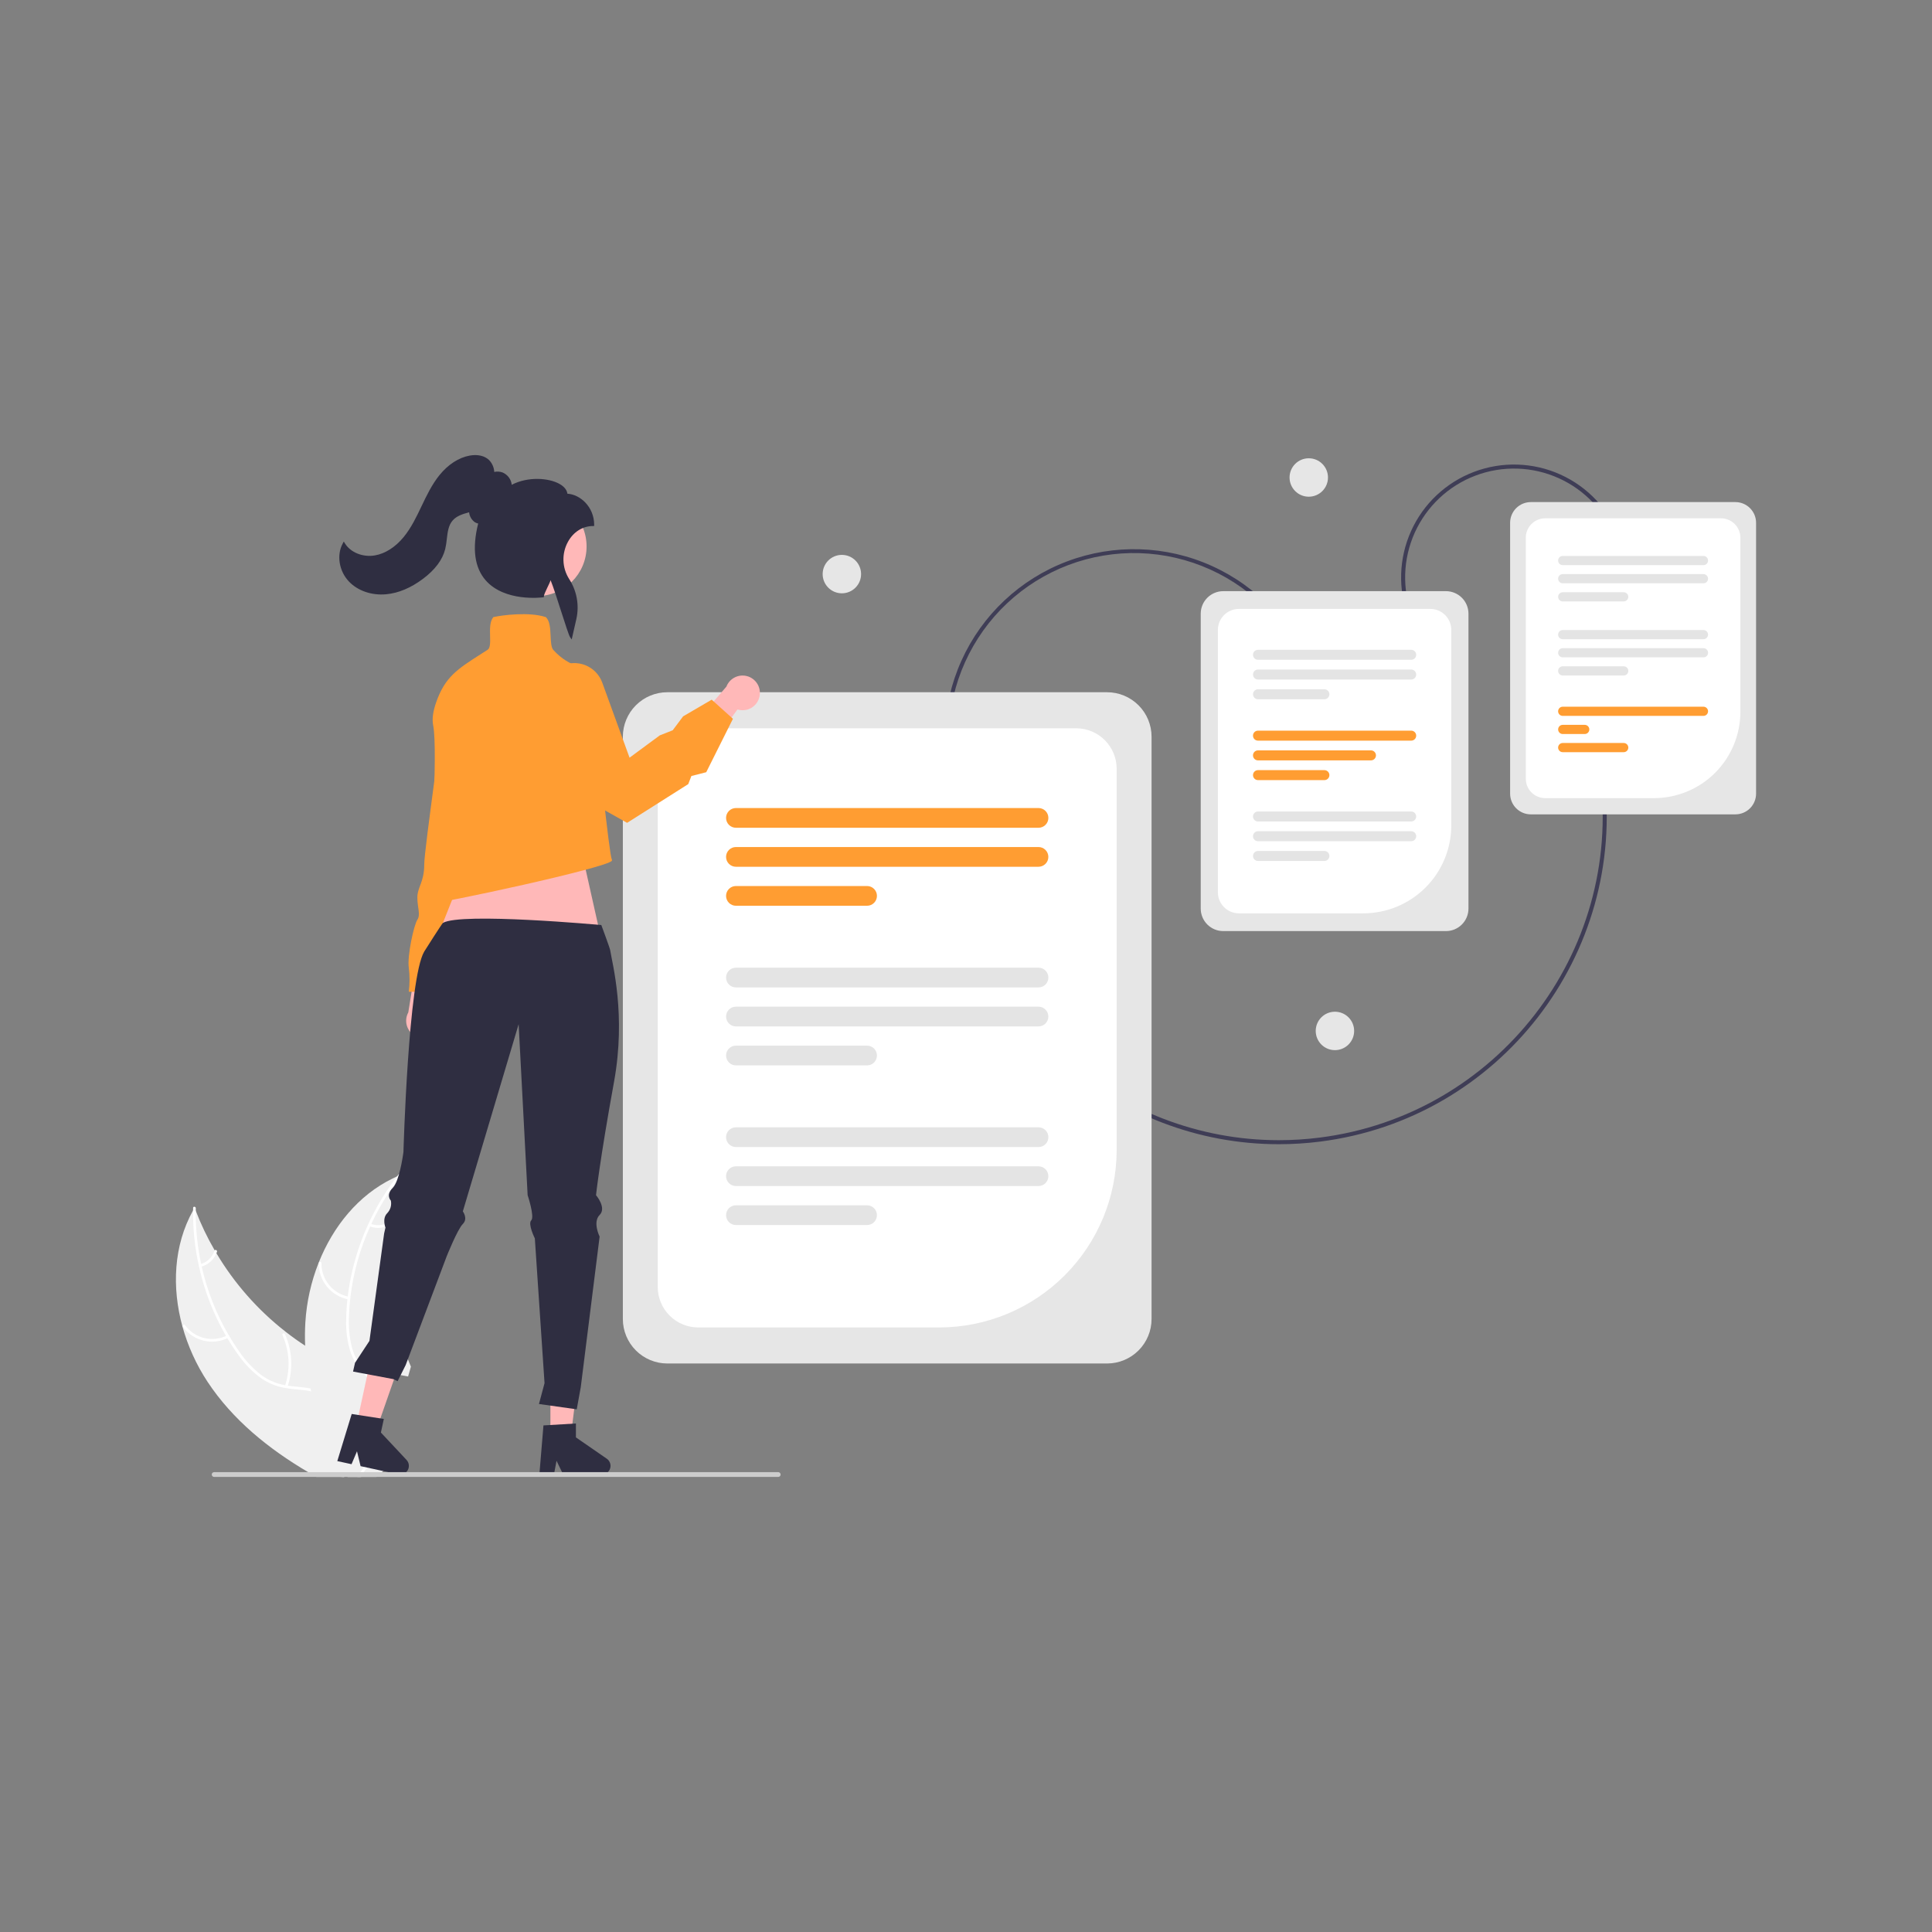 <svg width="480" height="480" viewBox="0 0 480 480" fill="none" xmlns="http://www.w3.org/2000/svg">
<rect x="0" y="0" width="480" height="480" fill="#808080" stroke="none"/>
<g clip-path="url(#clip0_14650_3989)">
<path d="M317.71 284.276C277.323 284.278 242.183 254.15 236.992 213.057L237.984 212.932C243.111 253.517 277.823 283.274 317.71 283.276C321.099 283.276 324.485 283.062 327.847 282.636C371.84 277.079 403.109 236.767 397.552 192.774L398.544 192.648C404.171 237.188 372.512 278.002 327.973 283.629C324.569 284.059 321.141 284.276 317.71 284.276Z" fill="#3F3D56"/>
<path d="M349.915 153.379C347.284 146.423 347.524 138.706 350.582 131.926C353.64 125.146 359.266 119.859 366.223 117.228C373.179 114.597 380.896 114.836 387.676 117.894C394.455 120.953 399.742 126.579 402.374 133.535L401.438 133.889C398.901 127.181 393.802 121.755 387.264 118.806C380.727 115.857 373.285 115.626 366.577 118.164C359.868 120.701 354.443 125.8 351.494 132.337C348.545 138.875 348.313 146.317 350.851 153.025L349.915 153.379Z" fill="#3F3D56"/>
<path d="M431.154 202.327H380.322C378.96 202.325 377.654 201.784 376.69 200.82C375.727 199.857 375.185 198.551 375.184 197.189V129.881C375.185 128.518 375.727 127.212 376.69 126.249C377.654 125.286 378.96 124.744 380.322 124.742H431.154C432.517 124.744 433.823 125.286 434.786 126.249C435.749 127.212 436.291 128.518 436.293 129.881V197.189C436.291 198.551 435.749 199.857 434.786 200.82C433.823 201.784 432.517 202.325 431.154 202.327Z" fill="#E6E6E6"/>
<path d="M410.957 198.293H383.895C382.619 198.292 381.395 197.784 380.493 196.882C379.591 195.98 379.084 194.757 379.082 193.481V133.586C379.084 132.31 379.591 131.087 380.493 130.184C381.395 129.282 382.619 128.775 383.895 128.773H427.581C428.857 128.775 430.08 129.282 430.982 130.184C431.884 131.087 432.392 132.31 432.393 133.586V176.857C432.387 182.541 430.126 187.989 426.108 192.008C422.089 196.026 416.64 198.287 410.957 198.293Z" fill="white"/>
<path d="M423.22 158.812H388.25C387.947 158.812 387.657 158.692 387.443 158.478C387.23 158.264 387.109 157.974 387.109 157.672C387.109 157.369 387.23 157.079 387.443 156.865C387.657 156.651 387.947 156.531 388.25 156.531H423.22C423.523 156.531 423.813 156.651 424.027 156.865C424.24 157.079 424.361 157.369 424.361 157.672C424.361 157.974 424.24 158.264 424.027 158.478C423.813 158.692 423.523 158.812 423.22 158.812Z" fill="#E4E4E4"/>
<path d="M423.222 163.32H388.251C387.949 163.32 387.66 163.199 387.447 162.985C387.233 162.771 387.113 162.482 387.113 162.18C387.113 161.878 387.233 161.588 387.447 161.374C387.66 161.16 387.949 161.04 388.251 161.039H423.222C423.524 161.039 423.814 161.159 424.028 161.373C424.242 161.587 424.362 161.877 424.362 162.18C424.362 162.482 424.242 162.772 424.028 162.986C423.814 163.2 423.524 163.32 423.222 163.32Z" fill="#E4E4E4"/>
<path d="M403.409 167.824H388.25C387.947 167.824 387.657 167.704 387.443 167.49C387.23 167.276 387.109 166.986 387.109 166.684C387.109 166.381 387.23 166.091 387.443 165.877C387.657 165.663 387.947 165.543 388.25 165.543H403.409C403.711 165.543 404.001 165.663 404.215 165.877C404.429 166.091 404.549 166.381 404.549 166.684C404.549 166.986 404.429 167.276 404.215 167.49C404.001 167.704 403.711 167.824 403.409 167.824Z" fill="#E4E4E4"/>
<path d="M423.22 140.406H388.25C387.947 140.406 387.657 140.286 387.443 140.072C387.23 139.858 387.109 139.568 387.109 139.265C387.109 138.963 387.23 138.673 387.443 138.459C387.657 138.245 387.947 138.125 388.25 138.125H423.22C423.523 138.125 423.813 138.245 424.027 138.459C424.24 138.673 424.361 138.963 424.361 139.265C424.361 139.568 424.24 139.858 424.027 140.072C423.813 140.286 423.523 140.406 423.22 140.406Z" fill="#E4E4E4"/>
<path d="M423.22 144.914H388.25C387.947 144.914 387.657 144.794 387.443 144.58C387.23 144.366 387.109 144.076 387.109 143.773C387.109 143.471 387.23 143.181 387.443 142.967C387.657 142.753 387.947 142.633 388.25 142.633H423.22C423.523 142.633 423.813 142.753 424.027 142.967C424.241 143.181 424.361 143.471 424.361 143.773C424.361 144.076 424.241 144.366 424.027 144.58C423.813 144.794 423.523 144.914 423.22 144.914Z" fill="#E4E4E4"/>
<path d="M403.41 149.422H388.251C387.949 149.421 387.66 149.301 387.447 149.087C387.233 148.873 387.113 148.583 387.113 148.281C387.113 147.979 387.233 147.689 387.447 147.476C387.66 147.262 387.949 147.141 388.251 147.141H403.41C403.712 147.141 404.002 147.262 404.215 147.476C404.429 147.689 404.548 147.979 404.548 148.281C404.548 148.583 404.429 148.873 404.215 149.087C404.002 149.301 403.712 149.421 403.41 149.422Z" fill="#E4E4E4"/>
<path d="M423.22 177.859H388.25C387.947 177.859 387.657 177.739 387.443 177.525C387.23 177.311 387.109 177.021 387.109 176.719C387.109 176.416 387.23 176.126 387.443 175.912C387.657 175.698 387.947 175.578 388.25 175.578H423.22C423.523 175.578 423.813 175.698 424.027 175.912C424.24 176.126 424.361 176.416 424.361 176.719C424.361 177.021 424.24 177.311 424.027 177.525C423.813 177.739 423.523 177.859 423.22 177.859Z" fill="#FF9D32"/>
<path d="M393.722 182.367H388.251C387.949 182.366 387.66 182.246 387.447 182.032C387.233 181.818 387.113 181.529 387.113 181.226C387.113 180.924 387.233 180.635 387.447 180.421C387.66 180.207 387.949 180.087 388.251 180.086H393.722C394.024 180.086 394.314 180.206 394.528 180.42C394.742 180.634 394.862 180.924 394.862 181.226C394.862 181.529 394.742 181.819 394.528 182.033C394.314 182.247 394.024 182.367 393.722 182.367Z" fill="#FF9D32"/>
<path d="M403.409 186.875H388.25C387.947 186.875 387.657 186.755 387.443 186.541C387.23 186.327 387.109 186.037 387.109 185.734C387.109 185.432 387.23 185.142 387.443 184.928C387.657 184.714 387.947 184.594 388.25 184.594H403.409C403.711 184.594 404.001 184.714 404.215 184.928C404.429 185.142 404.549 185.432 404.549 185.734C404.549 186.037 404.429 186.327 404.215 186.541C404.001 186.755 403.711 186.875 403.409 186.875Z" fill="#FF9D32"/>
<path d="M237.748 200.071C233.343 188.41 233.75 175.476 238.878 164.115C244.006 152.753 253.437 143.893 265.096 139.482C276.755 135.072 289.689 135.472 301.053 140.595C312.417 145.718 321.281 155.145 325.697 166.802L324.762 167.156C322.625 161.502 319.396 156.324 315.258 151.918C311.12 147.513 306.155 143.965 300.645 141.479C295.136 138.992 289.191 137.616 283.15 137.428C277.109 137.239 271.089 138.243 265.436 140.382C259.783 142.52 254.606 145.751 250.202 149.891C245.798 154.03 242.252 158.997 239.768 164.507C237.284 170.017 235.909 175.963 235.723 182.004C235.537 188.045 236.543 194.064 238.684 199.717L237.748 200.071Z" fill="#3F3D56"/>
<path d="M325.16 123.405C327.796 123.405 329.933 121.268 329.933 118.632C329.933 115.996 327.796 113.859 325.16 113.859C322.524 113.859 320.387 115.996 320.387 118.632C320.387 121.268 322.524 123.405 325.16 123.405Z" fill="#E6E6E6"/>
<path d="M331.66 260.905C334.296 260.905 336.433 258.768 336.433 256.132C336.433 253.496 334.296 251.359 331.66 251.359C329.024 251.359 326.887 253.496 326.887 256.132C326.887 258.768 329.024 260.905 331.66 260.905Z" fill="#E6E6E6"/>
<path d="M209.16 147.405C211.796 147.405 213.933 145.268 213.933 142.632C213.933 139.996 211.796 137.859 209.16 137.859C206.524 137.859 204.387 139.996 204.387 142.632C204.387 145.268 206.524 147.405 209.16 147.405Z" fill="#E6E6E6"/>
<path d="M275.058 338.756H165.791C162.863 338.753 160.055 337.588 157.985 335.517C155.914 333.447 154.749 330.639 154.746 327.711V183.03C154.749 180.101 155.914 177.294 157.985 175.223C160.055 173.152 162.863 171.988 165.791 171.984H275.058C277.986 171.988 280.794 173.152 282.864 175.223C284.935 177.294 286.1 180.101 286.103 183.03V327.711C286.1 330.639 284.935 333.447 282.864 335.517C280.793 337.588 277.986 338.753 275.058 338.756Z" fill="#E6E6E6"/>
<path d="M233.353 329.802H173.471C170.805 329.799 168.248 328.738 166.363 326.853C164.478 324.968 163.417 322.411 163.414 319.745V190.998C163.417 188.332 164.478 185.776 166.363 183.89C168.248 182.005 170.805 180.944 173.471 180.941H267.376C270.043 180.944 272.599 182.005 274.484 183.89C276.37 185.776 277.43 188.332 277.433 190.998V285.722C277.42 297.409 272.771 308.613 264.508 316.877C256.244 325.14 245.04 329.789 233.353 329.802Z" fill="white"/>
<path d="M258.012 205.657H182.842C182.52 205.657 182.2 205.594 181.903 205.471C181.605 205.348 181.334 205.168 181.106 204.94C180.878 204.712 180.697 204.442 180.574 204.144C180.45 203.847 180.387 203.528 180.387 203.205C180.387 202.883 180.45 202.564 180.574 202.266C180.697 201.969 180.878 201.698 181.106 201.471C181.334 201.243 181.605 201.062 181.903 200.94C182.2 200.817 182.52 200.753 182.842 200.754H258.012C258.334 200.753 258.653 200.817 258.951 200.94C259.249 201.062 259.519 201.243 259.747 201.471C259.975 201.698 260.156 201.969 260.28 202.266C260.403 202.564 260.467 202.883 260.467 203.205C260.467 203.528 260.403 203.847 260.28 204.144C260.156 204.442 259.975 204.712 259.747 204.94C259.519 205.168 259.249 205.348 258.951 205.471C258.653 205.594 258.334 205.657 258.012 205.657Z" fill="#FF9D32"/>
<path d="M258.008 215.345H182.838C182.188 215.345 181.565 215.086 181.105 214.627C180.645 214.167 180.387 213.543 180.387 212.893C180.387 212.243 180.645 211.619 181.105 211.159C181.565 210.7 182.188 210.441 182.838 210.441H258.008C258.659 210.441 259.282 210.7 259.742 211.159C260.202 211.619 260.46 212.243 260.46 212.893C260.46 213.543 260.202 214.167 259.742 214.627C259.282 215.086 258.659 215.345 258.008 215.345Z" fill="#FF9D32"/>
<path d="M215.423 225.032H182.838C182.188 225.032 181.565 224.774 181.105 224.314C180.645 223.854 180.387 223.231 180.387 222.581C180.387 221.93 180.645 221.307 181.105 220.847C181.565 220.387 182.188 220.129 182.838 220.129H215.423C216.073 220.129 216.697 220.387 217.156 220.847C217.616 221.307 217.874 221.93 217.874 222.581C217.874 223.231 217.616 223.854 217.156 224.314C216.697 224.774 216.073 225.032 215.423 225.032Z" fill="#FF9D32"/>
<path d="M258.012 245.321H182.842C182.52 245.322 182.2 245.258 181.903 245.135C181.605 245.012 181.334 244.832 181.106 244.604C180.878 244.377 180.697 244.106 180.574 243.808C180.45 243.511 180.387 243.192 180.387 242.87C180.387 242.547 180.45 242.228 180.574 241.931C180.697 241.633 180.878 241.362 181.106 241.135C181.334 240.907 181.605 240.727 181.903 240.604C182.2 240.481 182.52 240.418 182.842 240.418H258.012C258.334 240.418 258.653 240.481 258.951 240.604C259.249 240.727 259.519 240.907 259.747 241.135C259.975 241.362 260.156 241.633 260.28 241.931C260.403 242.228 260.467 242.547 260.467 242.87C260.467 243.192 260.403 243.511 260.28 243.808C260.156 244.106 259.975 244.377 259.747 244.604C259.519 244.832 259.249 245.012 258.951 245.135C258.653 245.258 258.334 245.322 258.012 245.321Z" fill="#E4E4E4"/>
<path d="M258.008 255.009H182.838C182.188 255.009 181.565 254.75 181.105 254.291C180.645 253.831 180.387 253.207 180.387 252.557C180.387 251.907 180.645 251.283 181.105 250.824C181.565 250.364 182.188 250.105 182.838 250.105H258.008C258.659 250.105 259.282 250.364 259.742 250.824C260.202 251.283 260.46 251.907 260.46 252.557C260.46 253.207 260.202 253.831 259.742 254.291C259.282 254.75 258.659 255.009 258.008 255.009Z" fill="#E4E4E4"/>
<path d="M215.423 264.692H182.838C182.188 264.692 181.565 264.434 181.105 263.974C180.645 263.515 180.387 262.891 180.387 262.241C180.387 261.59 180.645 260.967 181.105 260.507C181.565 260.047 182.188 259.789 182.838 259.789H215.423C216.073 259.789 216.697 260.047 217.156 260.507C217.616 260.967 217.874 261.59 217.874 262.241C217.874 262.891 217.616 263.515 217.156 263.974C216.697 264.434 216.073 264.692 215.423 264.692Z" fill="#E4E4E4"/>
<path d="M258.012 284.981H182.842C182.52 284.982 182.2 284.919 181.903 284.796C181.605 284.673 181.334 284.492 181.106 284.264C180.878 284.037 180.697 283.766 180.574 283.469C180.45 283.171 180.387 282.852 180.387 282.53C180.387 282.207 180.45 281.888 180.574 281.591C180.697 281.293 180.878 281.023 181.106 280.795C181.334 280.567 181.605 280.387 181.903 280.264C182.2 280.141 182.52 280.078 182.842 280.078H258.012C258.334 280.078 258.653 280.141 258.951 280.264C259.249 280.387 259.519 280.567 259.747 280.795C259.975 281.023 260.156 281.293 260.28 281.591C260.403 281.888 260.467 282.207 260.467 282.53C260.467 282.852 260.403 283.171 260.28 283.469C260.156 283.766 259.975 284.037 259.747 284.264C259.519 284.492 259.249 284.673 258.951 284.796C258.653 284.919 258.334 284.982 258.012 284.981Z" fill="#E4E4E4"/>
<path d="M258.008 294.669H182.838C182.188 294.669 181.565 294.411 181.105 293.951C180.645 293.491 180.387 292.868 180.387 292.217C180.387 291.567 180.645 290.943 181.105 290.484C181.565 290.024 182.188 289.766 182.838 289.766H258.008C258.659 289.766 259.282 290.024 259.742 290.484C260.202 290.943 260.46 291.567 260.46 292.217C260.46 292.868 260.202 293.491 259.742 293.951C259.282 294.411 258.659 294.669 258.008 294.669Z" fill="#E4E4E4"/>
<path d="M215.423 304.356H182.839C182.189 304.356 181.566 304.097 181.107 303.637C180.648 303.177 180.391 302.554 180.391 301.905C180.391 301.255 180.648 300.632 181.107 300.172C181.566 299.713 182.189 299.454 182.839 299.453H215.423C216.073 299.454 216.695 299.713 217.154 300.172C217.613 300.632 217.871 301.255 217.871 301.905C217.871 302.554 217.613 303.177 217.154 303.637C216.695 304.097 216.073 304.356 215.423 304.356Z" fill="#E4E4E4"/>
<path d="M359.245 231.328H303.91C302.427 231.326 301.005 230.736 299.957 229.688C298.908 228.639 298.318 227.217 298.316 225.734V152.465C298.318 150.982 298.908 149.56 299.957 148.511C301.005 147.463 302.427 146.873 303.91 146.871H359.245C360.728 146.873 362.149 147.463 363.198 148.511C364.247 149.56 364.837 150.982 364.838 152.465V225.734C364.837 227.217 364.247 228.639 363.198 229.688C362.149 230.736 360.728 231.326 359.245 231.328Z" fill="#E6E6E6"/>
<path d="M338.731 226.914H307.798C306.415 226.912 305.09 226.362 304.112 225.384C303.134 224.407 302.584 223.081 302.582 221.698V156.498C302.584 155.115 303.134 153.789 304.112 152.811C305.089 151.833 306.415 151.283 307.798 151.281H355.354C356.737 151.283 358.063 151.833 359.041 152.811C360.019 153.789 360.569 155.115 360.571 156.498V205.074C360.564 210.865 358.261 216.416 354.167 220.51C350.072 224.605 344.521 226.908 338.731 226.914Z" fill="white"/>
<path d="M350.61 163.921H312.542C312.213 163.921 311.897 163.79 311.664 163.557C311.432 163.324 311.301 163.008 311.301 162.679C311.301 162.35 311.432 162.034 311.664 161.801C311.897 161.568 312.213 161.438 312.542 161.438H350.61C350.939 161.438 351.255 161.568 351.488 161.801C351.721 162.034 351.851 162.35 351.851 162.679C351.851 163.008 351.721 163.324 351.488 163.557C351.255 163.79 350.939 163.921 350.61 163.921Z" fill="#E4E4E4"/>
<path d="M350.611 168.827H312.544C312.215 168.826 311.9 168.695 311.667 168.462C311.435 168.23 311.305 167.914 311.305 167.585C311.305 167.256 311.435 166.941 311.667 166.708C311.9 166.476 312.215 166.344 312.544 166.344H350.611C350.94 166.344 351.255 166.476 351.488 166.708C351.72 166.941 351.85 167.256 351.85 167.585C351.85 167.914 351.72 168.23 351.488 168.462C351.255 168.695 350.94 168.826 350.611 168.827Z" fill="#E4E4E4"/>
<path d="M329.045 173.733H312.544C312.215 173.732 311.9 173.601 311.667 173.369C311.435 173.136 311.305 172.82 311.305 172.492C311.305 172.163 311.435 171.847 311.667 171.615C311.9 171.382 312.215 171.251 312.544 171.25H329.045C329.374 171.251 329.689 171.382 329.922 171.615C330.154 171.847 330.284 172.163 330.284 172.492C330.284 172.82 330.154 173.136 329.922 173.369C329.689 173.601 329.374 173.732 329.045 173.733Z" fill="#E4E4E4"/>
<path d="M350.61 184.01H312.542C312.213 184.01 311.897 183.88 311.664 183.647C311.432 183.414 311.301 183.098 311.301 182.769C311.301 182.44 311.432 182.124 311.664 181.891C311.897 181.658 312.213 181.527 312.542 181.527H350.61C350.939 181.527 351.255 181.658 351.488 181.891C351.721 182.124 351.851 182.44 351.851 182.769C351.851 183.098 351.721 183.414 351.488 183.647C351.255 183.88 350.939 184.01 350.61 184.01Z" fill="#FF9D32"/>
<path d="M340.61 188.913H312.542C312.213 188.913 311.897 188.782 311.664 188.549C311.432 188.316 311.301 188.001 311.301 187.671C311.301 187.342 311.432 187.026 311.664 186.793C311.897 186.56 312.213 186.43 312.542 186.43H340.61C340.939 186.43 341.255 186.56 341.488 186.793C341.721 187.026 341.852 187.342 341.852 187.671C341.852 188.001 341.721 188.316 341.488 188.549C341.255 188.782 340.939 188.913 340.61 188.913Z" fill="#FF9D32"/>
<path d="M329.045 193.819H312.544C312.215 193.818 311.9 193.687 311.667 193.455C311.435 193.222 311.305 192.906 311.305 192.578C311.305 192.249 311.435 191.933 311.667 191.7C311.9 191.468 312.215 191.337 312.544 191.336H329.045C329.374 191.337 329.689 191.468 329.922 191.7C330.154 191.933 330.284 192.249 330.284 192.578C330.284 192.906 330.154 193.222 329.922 193.455C329.689 193.687 329.374 193.818 329.045 193.819Z" fill="#FF9D32"/>
<path d="M350.61 204.096H312.542C312.213 204.096 311.897 203.965 311.664 203.733C311.432 203.5 311.301 203.184 311.301 202.855C311.301 202.526 311.432 202.21 311.664 201.977C311.897 201.744 312.213 201.613 312.542 201.613H350.61C350.939 201.613 351.255 201.744 351.488 201.977C351.721 202.21 351.851 202.526 351.851 202.855C351.851 203.184 351.721 203.5 351.488 203.733C351.255 203.965 350.939 204.096 350.61 204.096Z" fill="#E4E4E4"/>
<path d="M350.61 208.999H312.542C312.213 208.999 311.897 208.868 311.664 208.635C311.432 208.402 311.301 208.086 311.301 207.757C311.301 207.428 311.432 207.112 311.664 206.879C311.897 206.646 312.213 206.516 312.542 206.516H350.61C350.939 206.516 351.255 206.646 351.488 206.879C351.721 207.112 351.852 207.428 351.852 207.757C351.852 208.086 351.721 208.402 351.488 208.635C351.255 208.868 350.939 208.999 350.61 208.999Z" fill="#E4E4E4"/>
<path d="M329.045 213.905H312.544C312.215 213.904 311.9 213.773 311.667 213.54C311.435 213.308 311.305 212.992 311.305 212.663C311.305 212.335 311.435 212.019 311.667 211.786C311.9 211.554 312.215 211.423 312.544 211.422H329.045C329.374 211.423 329.689 211.554 329.922 211.786C330.154 212.019 330.284 212.335 330.284 212.663C330.284 212.992 330.154 213.308 329.922 213.54C329.689 213.773 329.374 213.904 329.045 213.905Z" fill="#E4E4E4"/>
<path d="M108.406 256.502C108.83 256.041 109.147 255.493 109.336 254.896C109.525 254.299 109.581 253.668 109.499 253.047C109.418 252.426 109.201 251.83 108.865 251.302C108.528 250.774 108.08 250.326 107.552 249.99L111.062 235.18L103.633 237.894L101.438 251.542C100.933 252.467 100.783 253.545 101.019 254.573C101.256 255.6 101.86 256.505 102.719 257.117C103.578 257.728 104.631 258.003 105.679 257.89C106.727 257.777 107.698 257.283 108.406 256.502Z" fill="#FFB8B8"/>
<path d="M126.268 194.436L123.286 202.103C123.286 202.103 124.564 209.77 122.434 211.474C120.305 213.177 121.156 213.177 121.156 214.455C121.083 215.372 120.818 216.263 120.377 217.07C119.937 217.877 119.332 218.582 118.601 219.14C116.897 220.418 109.23 246.4 109.23 246.4H101.563C101.811 244.42 101.811 242.417 101.563 240.437C101.137 237.456 102.841 229.789 103.693 228.511C104.545 227.233 103.693 225.529 103.693 222.974C103.693 220.418 105.397 219.14 105.397 214.881C105.397 210.622 110.508 177.399 110.082 173.565C109.656 169.732 114.341 166.324 114.341 166.324H118.601L126.268 194.436Z" fill="#FF9D32"/>
<path d="M144.309 210.696L151.396 242.321L105.984 239.496L118.333 208.438L144.309 210.696Z" fill="#FFB8B8"/>
<path d="M45.324 329.562C46.676 334.45 48.787 339.095 51.579 343.327C57.819 352.762 66.749 359.977 76.564 365.752C77.244 366.157 77.934 366.552 78.624 366.942H85.509L85.749 366.392V366.387L86.029 365.752L86.064 365.677L86.079 365.752L86.354 366.942H89.734C90.014 366.547 90.289 366.152 90.559 365.752C90.954 365.167 91.334 364.577 91.694 363.977C92.33 362.928 92.898 361.839 93.394 360.717C93.454 360.592 93.504 360.467 93.554 360.342L93.329 360.097L94.264 356.007L92.384 355.697L94.444 349.342C94.369 349.107 94.284 348.872 94.194 348.637C93.039 345.712 90.869 343.527 88.294 341.692C85.644 339.797 82.559 338.277 79.724 336.697C78.394 335.952 77.084 335.167 75.809 334.337V334.332C74.179 333.277 72.598 332.149 71.064 330.947C71.038 330.931 71.013 330.912 70.989 330.892C70.968 330.877 70.948 330.861 70.929 330.842C64.055 325.472 58.238 318.872 53.774 311.377L53.772 311.377L53.771 311.376L53.77 311.374L53.769 311.372C53.619 311.132 53.479 310.892 53.339 310.647V310.642C51.511 307.498 49.938 304.213 48.634 300.818V300.812C48.534 300.562 48.444 300.312 48.349 300.062C48.219 300.282 48.094 300.503 47.974 300.723L47.972 300.723L47.971 300.724L47.97 300.726L47.969 300.728C43.119 309.402 42.659 319.852 45.324 329.562Z" fill="#F0F0F0"/>
<path d="M47.968 300.726C47.92 305.356 48.401 309.976 49.403 314.496C49.853 316.565 50.414 318.608 51.083 320.616C52.382 324.546 54.079 328.332 56.148 331.916C56.263 332.111 56.373 332.301 56.493 332.491V332.496C57.377 333.988 58.337 335.433 59.368 336.826C60.928 339.047 62.856 340.984 65.068 342.556C66.875 343.75 68.918 344.54 71.058 344.871C71.458 344.946 71.868 345.001 72.283 345.051C73.938 345.246 75.648 345.321 77.288 345.671C78.119 345.835 78.928 346.096 79.698 346.446C82.338 347.671 83.823 350.236 84.473 352.976C84.588 353.456 84.678 353.941 84.748 354.426C85.293 358.151 84.693 362.021 85.003 365.751C85.038 366.146 85.083 366.546 85.138 366.941H85.508L85.748 366.391V366.386C85.723 366.176 85.703 365.966 85.683 365.751C85.563 363.919 85.548 362.081 85.638 360.246C85.658 359.421 85.673 358.591 85.663 357.761C85.653 357.096 85.628 356.431 85.578 355.771V355.766C85.543 355.356 85.503 354.951 85.448 354.546C85.289 353.306 84.984 352.089 84.538 350.921C84.103 349.718 83.418 348.62 82.529 347.7C81.64 346.779 80.566 346.057 79.378 345.581C78.653 345.309 77.905 345.1 77.143 344.956C75.468 344.636 73.738 344.556 72.053 344.346C71.873 344.326 71.693 344.301 71.518 344.271C71.293 344.236 71.073 344.196 70.853 344.156C68.648 343.765 66.566 342.863 64.773 341.521C62.642 339.834 60.79 337.823 59.283 335.561C58.463 334.386 57.683 333.186 56.958 331.951C56.958 331.951 56.958 331.95 56.958 331.949C56.958 331.949 56.957 331.948 56.957 331.948C56.956 331.947 56.956 331.947 56.955 331.947C56.955 331.947 56.954 331.946 56.953 331.946C56.918 331.886 56.883 331.831 56.848 331.771L56.843 331.761C53.733 326.447 51.463 320.684 50.113 314.676C50.068 314.456 50.018 314.236 49.968 314.016C49.04 309.679 48.592 305.252 48.633 300.816V300.811C48.633 300.601 48.638 300.396 48.643 300.186C48.653 299.756 47.988 299.661 47.978 300.091C47.973 300.301 47.968 300.511 47.973 300.721C47.972 300.721 47.972 300.721 47.971 300.722C47.971 300.722 47.97 300.722 47.97 300.723C47.969 300.723 47.969 300.724 47.968 300.724C47.968 300.725 47.968 300.726 47.968 300.726Z" fill="white"/>
<path d="M56.778 332.354C54.872 333.322 52.685 333.581 50.607 333.085C48.528 332.589 46.693 331.37 45.431 329.646C45.176 329.296 45.708 328.885 45.962 329.235C47.135 330.842 48.844 331.977 50.781 332.435C52.717 332.893 54.754 332.644 56.523 331.732C56.907 331.534 57.16 332.157 56.778 332.354Z" fill="white"/>
<path d="M70.791 344.354C72.183 340.213 71.963 335.7 70.176 331.714C69.999 331.319 70.621 331.065 70.798 331.459C72.65 335.61 72.869 340.307 71.411 344.613C71.272 345.023 70.652 344.762 70.791 344.354Z" fill="white"/>
<path d="M49.774 314.076C50.59 313.855 51.337 313.435 51.95 312.854C52.563 312.273 53.022 311.549 53.286 310.746C53.42 310.335 54.039 310.597 53.906 311.006C53.61 311.891 53.102 312.69 52.427 313.334C51.751 313.977 50.928 314.446 50.029 314.698C49.947 314.729 49.855 314.727 49.774 314.693C49.693 314.659 49.627 314.595 49.591 314.514C49.558 314.432 49.558 314.34 49.593 314.258C49.627 314.175 49.692 314.11 49.774 314.076Z" fill="white"/>
<path d="M75.81 334.332V334.337C75.965 337.907 76.411 341.459 77.145 344.957V344.962C77.185 345.202 77.24 345.437 77.29 345.672C78.496 351.081 80.188 356.371 82.345 361.477C82.94 362.917 83.563 364.342 84.215 365.752C84.395 366.152 84.58 366.547 84.77 366.942H85.51L85.75 366.392V366.387L86.03 365.752L86.065 365.677L86.08 365.752L86.355 366.942H93.505L94.894 365.752L96.919 364.017L94.09 360.927L93.625 360.417L93.555 360.342L93.33 360.097L94.264 356.007L92.385 355.697L94.445 349.342L95.42 346.337L95.665 345.582L97.09 341.187L101.39 341.992L102.09 339.542C100.801 336.554 99.728 333.478 98.88 330.337C98.875 330.312 98.865 330.292 98.86 330.267C96.588 321.806 95.906 312.996 96.85 304.287V304.282C96.88 304.002 96.915 303.717 96.955 303.442V303.432C97.383 299.822 98.106 296.254 99.115 292.762C99.185 292.497 99.265 292.237 99.34 291.977C99.11 292.077 98.885 292.172 98.655 292.272L98.65 292.277H98.64C98.275 292.437 97.91 292.607 97.555 292.787C89.025 296.932 82.75 304.712 79.185 313.682C79.175 313.707 79.165 313.727 79.155 313.752C77.294 318.454 76.186 323.42 75.87 328.467C75.75 330.419 75.73 332.377 75.81 334.332Z" fill="#F0F0F0"/>
<path d="M88.785 366.939H89.575C89.825 366.534 90.095 366.139 90.365 365.749C90.795 365.144 91.239 364.552 91.695 363.974C92.09 363.474 92.485 362.979 92.88 362.484C93.29 361.969 93.695 361.454 94.09 360.924L93.625 360.414C93.55 360.514 93.475 360.614 93.395 360.714C92.115 362.399 90.73 364.019 89.545 365.749C89.28 366.139 89.025 366.534 88.785 366.939Z" fill="white"/>
<path d="M99.505 292.256C99.375 292.421 99.24 292.591 99.115 292.761C98.14 294.026 97.218 295.331 96.35 296.676C94.804 299.049 93.43 301.531 92.24 304.101C92.145 304.301 92.05 304.506 91.96 304.711C89.414 310.328 87.754 316.306 87.04 322.431C87.03 322.491 87.025 322.546 87.02 322.606C86.855 324.036 86.748 325.471 86.7 326.911C86.541 329.623 86.809 332.343 87.495 334.971C87.595 335.316 87.705 335.656 87.825 335.986C88.126 336.795 88.502 337.573 88.95 338.311C89.272 338.85 89.629 339.366 90.02 339.856C90.255 340.156 90.5 340.451 90.76 340.736C90.91 340.901 91.065 341.066 91.22 341.231C91.35 341.356 91.475 341.486 91.605 341.611C92.955 342.921 94.445 344.136 95.665 345.581L95.42 346.336C94.245 344.846 92.73 343.611 91.365 342.311C90.508 341.505 89.728 340.622 89.035 339.671C88.945 339.541 88.85 339.411 88.765 339.276C88.302 338.599 87.902 337.881 87.57 337.131C87.4 336.756 87.245 336.371 87.105 335.971C86.288 333.386 85.916 330.681 86.005 327.971C86.021 326.235 86.125 324.502 86.315 322.776C86.335 322.551 86.36 322.331 86.39 322.106C86.897 317.999 87.822 313.955 89.15 310.036C90.831 305.064 93.143 300.329 96.03 295.946C96.855 294.691 97.73 293.466 98.655 292.271C98.775 292.106 98.9 291.946 99.03 291.781C99.295 291.441 99.77 291.916 99.505 292.256Z" fill="white"/>
<path d="M86.63 322.838C84.526 322.464 82.624 321.354 81.263 319.706C79.902 318.059 79.171 315.981 79.2 313.844C79.202 313.757 79.238 313.674 79.3 313.613C79.362 313.552 79.445 313.517 79.532 313.516C79.619 313.515 79.704 313.547 79.767 313.607C79.83 313.667 79.868 313.749 79.872 313.836C79.841 315.826 80.522 317.761 81.793 319.293C83.063 320.824 84.839 321.851 86.8 322.188C87.227 322.262 87.053 322.911 86.63 322.838Z" fill="white"/>
<path d="M90.589 340.854C94.194 338.386 96.736 334.651 97.708 330.392C97.804 329.97 98.454 330.141 98.358 330.563C97.338 334.993 94.685 338.875 90.928 341.435C90.57 341.678 90.233 341.097 90.589 340.854Z" fill="white"/>
<path d="M92.04 304.027C92.824 304.341 93.674 304.456 94.513 304.361C95.352 304.266 96.155 303.964 96.848 303.482C97.203 303.234 97.54 303.816 97.187 304.063C96.418 304.591 95.532 304.924 94.605 305.031C93.678 305.138 92.739 305.016 91.87 304.677C91.785 304.652 91.713 304.595 91.668 304.519C91.624 304.443 91.61 304.352 91.63 304.266C91.653 304.18 91.709 304.107 91.786 304.062C91.863 304.017 91.954 304.005 92.04 304.027Z" fill="white"/>
<path d="M136.747 356.66L141.848 356.66L144.275 336.984H136.746L136.747 356.66Z" fill="#FFB8B8"/>
<path d="M135.021 354.141L143.084 353.66V357.115L150.751 362.41C151.13 362.671 151.415 363.047 151.565 363.482C151.715 363.917 151.722 364.389 151.585 364.828C151.448 365.267 151.174 365.651 150.804 365.924C150.433 366.197 149.985 366.344 149.525 366.344H139.924L138.27 362.926L137.624 366.344H134.004L135.021 354.141Z" fill="#2F2E41"/>
<path d="M88.535 354.119L93.521 355.2L100.063 336.486L92.706 334.891L88.535 354.119Z" fill="#FFB8B8"/>
<path d="M87.381 351.297L95.364 352.536L94.631 355.912L101.001 362.712C101.316 363.048 101.515 363.475 101.569 363.932C101.624 364.389 101.531 364.852 101.304 365.252C101.077 365.652 100.728 365.97 100.308 366.158C99.888 366.345 99.418 366.394 98.969 366.297L89.587 364.261L88.694 360.571L87.338 363.774L83.801 363.006L87.381 351.297Z" fill="#2F2E41"/>
<path d="M52.609 366.345C52.609 366.423 52.624 366.501 52.654 366.573C52.684 366.645 52.728 366.711 52.783 366.766C52.838 366.822 52.904 366.865 52.976 366.895C53.049 366.925 53.126 366.94 53.204 366.94H193.349C193.507 366.94 193.659 366.877 193.77 366.766C193.882 366.654 193.944 366.503 193.944 366.345C193.944 366.187 193.882 366.036 193.77 365.924C193.659 365.813 193.507 365.75 193.349 365.75H53.204C53.126 365.75 53.049 365.765 52.976 365.795C52.904 365.825 52.838 365.868 52.783 365.924C52.728 365.979 52.684 366.045 52.654 366.117C52.624 366.189 52.609 366.267 52.609 366.345Z" fill="#CCCCCC"/>
<path d="M152.555 268.768C148.975 288.443 148.08 296.938 148.08 296.938C148.08 296.938 150.765 300.068 148.975 301.858C147.185 303.648 148.975 307.223 148.975 307.223L144.289 344.642L143.289 350.142L133.905 348.818L135.289 343.642L132.88 307.673C132.88 307.673 131.09 304.093 131.985 303.198C132.88 302.303 131.09 296.938 131.09 296.938L128.855 254.458L114.99 300.963C114.99 300.963 116.335 302.753 114.99 304.093C113.65 305.433 110.97 312.143 110.97 312.143L100.789 339.142L98.789 343.142L97.725 342.638L93.045 341.758L92.185 341.598L90.655 341.308L89.67 341.123L89.335 341.063L87.715 340.758L88.205 338.583L91.789 333.142L95.435 306.458L95.595 305.743L95.765 304.988C95.765 304.988 94.87 302.753 96.21 301.408C96.602 300.998 96.888 300.499 97.044 299.954C97.2 299.408 97.221 298.833 97.105 298.278C97.061 298.231 97.021 298.181 96.985 298.128C96.826 297.911 96.717 297.662 96.665 297.398C96.545 296.838 96.65 296.053 97.555 295.148C97.81 294.877 98.024 294.571 98.19 294.238C99.55 291.663 100.235 286.208 100.235 286.208C100.235 286.208 101.445 243.003 105.405 236.403C105.615 236.058 109.819 229.435 110.039 229.3C114.509 226.62 149.395 229.822 149.395 229.822C149.395 229.822 151.505 235.488 151.6 236.078C152.115 239.393 155.59 252.078 152.555 268.768Z" fill="#2F2E41"/>
<path d="M188.757 172.71C188.678 173.331 188.464 173.928 188.131 174.457C187.797 174.987 187.351 175.437 186.824 175.776C186.297 176.114 185.703 176.333 185.082 176.417C184.462 176.501 183.83 176.448 183.232 176.262L174.189 188.504L171.465 181.079L180.471 170.591C180.85 169.608 181.578 168.798 182.515 168.315C183.452 167.832 184.533 167.709 185.555 167.97C186.576 168.231 187.466 168.858 188.056 169.732C188.646 170.605 188.896 171.665 188.757 172.71Z" fill="#FFB8B8"/>
<path d="M106.236 224.57C105.407 224.57 104.936 224.407 104.754 224.059C104.486 223.547 104.951 222.879 105.488 222.104C105.887 221.599 106.202 221.032 106.42 220.426C106.741 219.14 108.911 186.653 107.613 180.161C107.313 178.659 107.572 176.734 108.381 174.439C110.594 168.172 113.613 166.245 119.629 162.408C120.117 162.097 120.625 161.772 121.154 161.432C121.838 160.993 121.8 159.536 121.759 157.993C121.715 156.278 121.668 154.505 122.508 153.396L122.563 153.324L122.651 153.303C124.683 152.834 131.517 151.962 135.565 153.31L135.621 153.329L135.662 153.37C136.624 154.332 136.712 156.194 136.796 157.995C136.866 159.473 136.931 160.869 137.475 161.476C141.634 166.111 146.35 166.021 146.398 166.02L146.631 166.013L146.655 166.245C148.463 184.644 151.379 212.414 151.999 213.507C152.032 213.557 152.05 213.615 152.051 213.675C152.053 213.734 152.039 213.793 152.009 213.845C151.1 215.545 109.361 224.57 106.236 224.57Z" fill="#FF9D32"/>
<path d="M133.4 148.097C140.212 148.097 145.734 142.575 145.734 135.763C145.734 128.952 140.212 123.43 133.4 123.43C126.588 123.43 121.066 128.952 121.066 135.763C121.066 142.575 126.588 148.097 133.4 148.097Z" fill="#FFB8B8"/>
<path d="M141.638 158.307C141.054 157.472 138.088 147.273 136.789 144.142C136.656 144.815 135.166 147.424 135.131 148.118L135.118 148.375L134.863 148.408C134.479 148.457 125.408 149.558 120.687 144.205C117.89 141.034 117.256 136.278 118.799 130.066C118.518 130.011 118.249 129.907 118.004 129.76C117.596 129.477 117.254 129.109 117.003 128.681C116.752 128.253 116.597 127.775 116.549 127.281L116.288 127.351C114.957 127.71 113.455 128.185 112.485 129.282C111.406 130.502 111.213 132.159 111.01 133.914C110.93 134.752 110.798 135.583 110.614 136.404C109.956 139.058 108.105 141.543 105.11 143.792C102.096 146.055 99.022 147.351 95.975 147.64C92.376 147.984 88.905 146.801 86.694 144.48C84.227 141.891 83.582 137.909 85.159 135.011L85.413 134.544L85.692 134.997C87.096 137.275 90.163 138.506 93.153 137.988C95.716 137.545 98.256 135.918 100.307 133.406C102.179 131.114 103.47 128.406 104.718 125.787C105.989 123.125 107.302 120.371 109.193 118.035C111.327 115.4 113.989 113.679 116.69 113.189C118.658 112.833 120.413 113.236 121.507 114.297C122.28 115.094 122.738 116.144 122.796 117.253C123.469 117.102 124.17 117.143 124.822 117.369C125.45 117.624 125.997 118.045 126.405 118.586C126.814 119.128 127.068 119.769 127.141 120.444C131.105 118.359 136.351 118.698 139.064 120.262C140.2 120.917 140.852 121.742 140.968 122.662C144.172 122.841 147.619 125.963 147.619 130.385V130.693H147.311C144.775 130.693 142.459 132.152 141.117 134.595C140.329 136.019 139.939 137.629 139.988 139.255C140.037 140.882 140.523 142.465 141.395 143.839C142.345 145.296 142.993 146.928 143.302 148.64C143.611 150.351 143.574 152.107 143.194 153.804L142.037 158.875L141.638 158.307Z" fill="#2F2E41"/>
<path d="M155.797 204.433L147.667 199.859C133.49 190.033 129.998 182.229 129.561 177.411C129.095 172.269 131.834 169.457 131.951 169.341L132.014 169.294L139.343 165.55C140.274 165.074 141.296 164.802 142.34 164.751C143.384 164.7 144.427 164.872 145.4 165.254C146.373 165.637 147.253 166.222 147.982 166.971C148.712 167.72 149.274 168.615 149.631 169.598L156.41 188.242L163.926 182.698L167.131 181.435L169.718 177.977L176.821 173.833L182.098 178.583L175.462 191.855L171.775 192.794L170.993 194.809L170.923 194.853L155.797 204.433Z" fill="#FF9D32"/>
</g>
<defs>
<clipPath id="clip0_14650_3989">
<rect width="392.583" height="253.877" fill="white" transform="translate(43.709 113.062)"/>
</clipPath>
</defs>
</svg>
